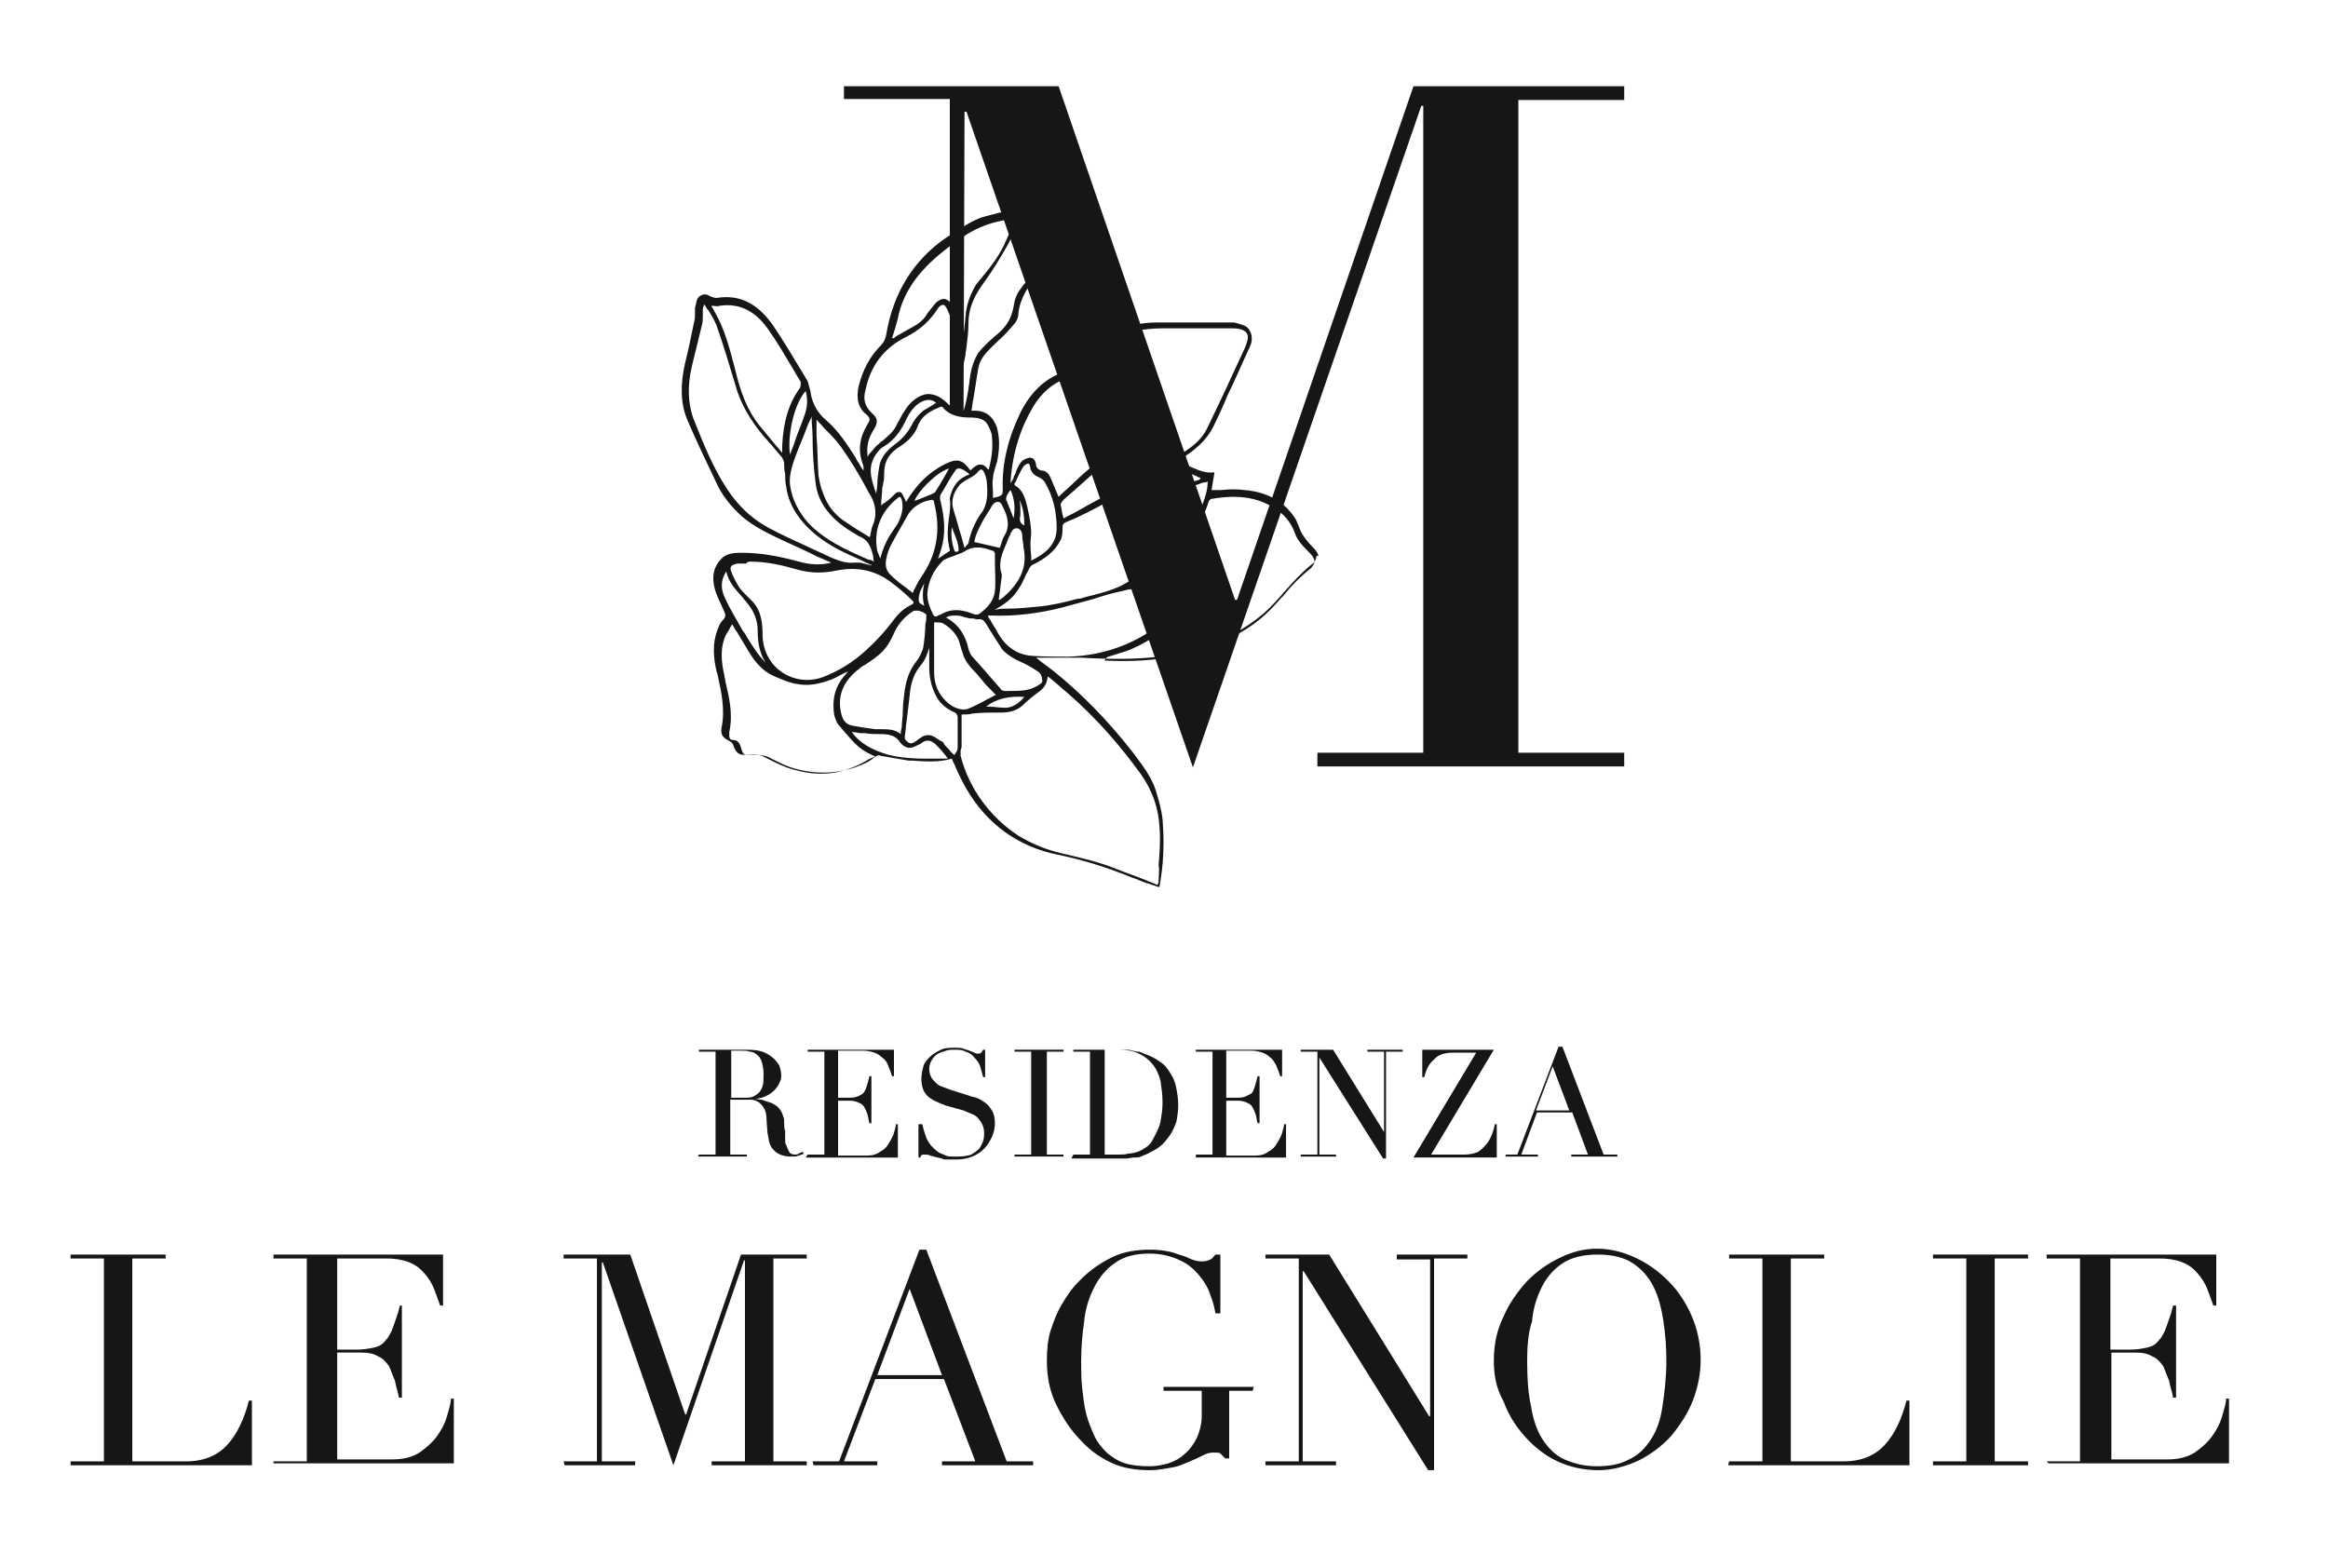<?xml version="1.0" encoding="utf-8"?>
<!-- Generator: Adobe Illustrator 24.1.2, SVG Export Plug-In . SVG Version: 6.00 Build 0)  -->
<svg version="1.1" id="Livello_1" xmlns="http://www.w3.org/2000/svg" xmlns:xlink="http://www.w3.org/1999/xlink" x="0px" y="0px"
	 viewBox="0 0 237.5 160" style="enable-background:new 0 0 237.5 160;" xml:space="preserve">
<style type="text/css">
	.st0{fill:#161616;}
</style>
<g>
	<g>
		<path class="st0" d="M7.2,149.1h3.4v-20.7H7.2v-0.4h9.7v0.4h-3.4v20.7H19c1.8,0,3.2-0.6,4.2-1.7c1-1.1,1.7-2.6,2.2-4.5h0.3v6.6
			H7.2V149.1z"/>
		<path class="st0" d="M27.9,149.1h3.4v-20.7h-3.4v-0.4h17.3v5.2h-0.3c-0.3-0.8-0.5-1.5-0.8-2.1s-0.7-1.1-1.1-1.5
			c-0.4-0.4-0.9-0.7-1.5-0.9c-0.6-0.2-1.3-0.3-2.1-0.3h-5v9.3h2c0.7,0,1.2-0.1,1.7-0.2c0.5-0.1,0.9-0.3,1.2-0.7
			c0.3-0.3,0.6-0.8,0.8-1.4c0.2-0.6,0.5-1.3,0.7-2.2H41v9.4h-0.3c-0.1-0.6-0.3-1.1-0.4-1.7c-0.2-0.5-0.4-1-0.6-1.5
			c-0.3-0.4-0.6-0.8-1.1-1c-0.5-0.3-1-0.4-1.8-0.4h-2.4v10.9H40c1.1,0,2-0.2,2.8-0.7c0.7-0.5,1.3-1,1.8-1.7c0.5-0.7,0.8-1.3,1-2
			c0.2-0.7,0.4-1.3,0.4-1.8h0.3v6.6H27.9V149.1z"/>
		<path class="st0" d="M57.5,149.1h3.4v-20.7h-3.4v-0.4h6.8l5.6,16.3h0.1l5.6-16.3h6.7v0.4h-3.4v20.7h3.4v0.4h-9.7v-0.4h3.4v-20.5
			h-0.1l-7.2,20.9l-7.2-20.7h-0.1v20.3h3.4v0.4h-7.2L57.5,149.1L57.5,149.1z"/>
		<path class="st0" d="M82.9,149.1h2.7l8.2-21.6h0.7l8.2,21.6h2.7v0.4h-9.3v-0.4h3.4l-3.2-8.4h-7l-3.2,8.4h3.4v0.4h-6.5L82.9,149.1
			L82.9,149.1z M92.8,131.5l-3.3,8.8h6.6L92.8,131.5z"/>
		<path class="st0" d="M127.8,141.9h-2.4v6.9h-0.4c-0.2-0.2-0.4-0.4-0.5-0.5c-0.1-0.1-0.4-0.1-0.7-0.1c-0.4,0-0.7,0.1-1.1,0.3
			c-0.4,0.2-0.8,0.4-1.3,0.6c-0.5,0.2-1.1,0.5-1.7,0.6s-1.5,0.3-2.4,0.3c-1.4,0-2.7-0.2-3.8-0.7c-1.1-0.5-2.2-1.2-3.2-2.3
			c-1-1-1.8-2.2-2.5-3.6c-0.7-1.4-1-2.9-1-4.6c0-1.1,0.1-2.2,0.4-3.1c0.3-0.9,0.6-1.7,1-2.4c0.4-0.7,0.8-1.3,1.1-1.7
			c0.4-0.5,0.7-0.8,1-1.1c0.9-0.9,1.9-1.6,3.1-2.2c1.2-0.6,2.5-0.8,4-0.8c0.8,0,1.4,0.1,1.9,0.2c0.5,0.1,0.9,0.3,1.3,0.4
			s0.7,0.3,1,0.4c0.3,0.1,0.6,0.2,1,0.2c0.4,0,0.7-0.1,0.9-0.2c0.2-0.1,0.3-0.3,0.5-0.5h0.5v6H124c-0.1-0.5-0.2-1.1-0.5-1.8
			c-0.2-0.7-0.6-1.4-1.1-2c-0.5-0.6-1.1-1.2-2-1.6c-0.8-0.4-1.9-0.7-3.1-0.7c-1.5,0-2.7,0.3-3.6,1c-0.9,0.6-1.6,1.5-2.1,2.5
			c-0.5,1-0.9,2.2-1,3.5c-0.2,1.3-0.3,2.6-0.3,4c0,0.9,0,1.8,0.1,2.7c0.1,0.9,0.2,1.8,0.4,2.6c0.2,0.8,0.5,1.5,0.8,2.2
			c0.3,0.7,0.8,1.3,1.3,1.8c0.6,0.5,1.2,0.9,1.9,1.1c0.6,0.2,1.5,0.3,2.5,0.3c0.6,0,1.2-0.1,1.9-0.3c0.6-0.2,1.2-0.5,1.7-1
			c0.5-0.4,0.9-1,1.2-1.6c0.3-0.7,0.5-1.4,0.5-2.3v-2.5h-3.9v-0.4h9.2L127.8,141.9L127.8,141.9z"/>
		<path class="st0" d="M129.1,149.1h3.4v-20.7h-3.4v-0.4h6.5l10.2,16.5h0.1v-16h-3.4V128h7.2v0.4h-3.4V150h-0.6L133,129.7h-0.1v19.4
			h3.4v0.4h-7.2L129.1,149.1L129.1,149.1z"/>
		<path class="st0" d="M152.4,138.8c0-1.6,0.3-3.1,1-4.5c0.6-1.4,1.5-2.6,2.4-3.6c1-1,2.1-1.8,3.4-2.4c1.2-0.6,2.5-0.9,3.7-0.9
			c1.3,0,2.6,0.3,3.9,0.9c1.3,0.6,2.4,1.4,3.4,2.4c1,1,1.8,2.2,2.4,3.6c0.6,1.4,0.9,2.9,0.9,4.5c0,1.4-0.3,2.8-0.8,4.1
			c-0.5,1.3-1.3,2.5-2.2,3.6c-0.9,1-2.1,1.9-3.3,2.5c-1.3,0.6-2.7,1-4.1,1c-1.5,0-2.9-0.3-4.2-0.9c-1.3-0.6-2.4-1.5-3.3-2.5
			c-0.9-1-1.7-2.2-2.2-3.6C152.6,141.6,152.4,140.2,152.4,138.8z M155.8,138.8c0,1.8,0.1,3.4,0.4,4.7c0.2,1.3,0.6,2.5,1.2,3.4
			c0.6,0.9,1.3,1.6,2.2,2c0.9,0.4,2,0.7,3.3,0.7c1.3,0,2.4-0.2,3.3-0.7c0.9-0.4,1.6-1.1,2.2-2c0.6-0.9,1-2,1.2-3.4
			c0.2-1.3,0.4-2.9,0.4-4.7c0-1.4-0.1-2.7-0.3-4c-0.2-1.3-0.5-2.5-1-3.5c-0.5-1-1.2-1.8-2.1-2.4c-0.9-0.6-2.1-0.9-3.6-0.9
			c-1.5,0-2.7,0.3-3.6,0.9c-0.9,0.6-1.6,1.4-2.1,2.4c-0.5,1-0.9,2.2-1,3.5C155.9,136,155.8,137.4,155.8,138.8z"/>
		<path class="st0" d="M176.4,149.1h3.4v-20.7h-3.4v-0.4h9.7v0.4h-3.4v20.7h5.4c1.8,0,3.2-0.6,4.2-1.7c1-1.1,1.7-2.6,2.2-4.5h0.3
			v6.6h-18.5L176.4,149.1L176.4,149.1z"/>
		<path class="st0" d="M197.2,149.1h3.4v-20.7h-3.4v-0.4h9.7v0.4h-3.4v20.7h3.4v0.4h-9.7V149.1z"/>
		<path class="st0" d="M208.8,149.1h3.4v-20.7h-3.4v-0.4h17.3v5.2h-0.3c-0.3-0.8-0.5-1.5-0.8-2.1c-0.3-0.6-0.7-1.1-1.1-1.5
			c-0.4-0.4-0.9-0.7-1.5-0.9c-0.6-0.2-1.3-0.3-2.1-0.3h-5v9.3h2c0.7,0,1.2-0.1,1.7-0.2c0.5-0.1,0.9-0.3,1.2-0.7
			c0.3-0.3,0.6-0.8,0.8-1.4c0.2-0.6,0.5-1.3,0.7-2.2h0.3v9.4h-0.3c-0.1-0.6-0.3-1.1-0.4-1.7c-0.2-0.5-0.4-1-0.6-1.5
			c-0.3-0.4-0.6-0.8-1.1-1c-0.5-0.3-1-0.4-1.8-0.4h-2.4v10.9h5.7c1.1,0,2-0.2,2.8-0.7c0.7-0.5,1.3-1,1.8-1.7c0.5-0.7,0.8-1.3,1-2
			c0.2-0.7,0.4-1.3,0.4-1.8h0.3v6.6h-18.4L208.8,149.1L208.8,149.1z"/>
	</g>
	<g>
		<path class="st0" d="M134,55.9c-0.5-0.5-0.9-1-1.2-1.5c-0.1-0.2-0.2-0.4-0.3-0.7c-0.1-0.2-0.2-0.5-0.3-0.7c-1.1-1.8-2.9-2.8-5.2-3
			c-0.8-0.1-1.5-0.1-2.4,0c-0.3,0-0.6,0-1,0l0.3-1.8l-0.1,0c-0.9,0.1-1.7-0.3-2.4-0.6c-0.4-0.2-0.9-0.4-1.4-0.5
			c0.1,0,0.1-0.1,0.2-0.1c1.8-1.1,2.9-2.1,3.6-3.5c0.4-0.8,0.8-1.7,1.2-2.6l0.2-0.5c0.8-1.6,1.5-3.3,2.3-5c0.4-0.8,0.2-1.7-0.4-2.1
			c-0.4-0.2-0.8-0.3-1.2-0.4c-2.5,0-5.2,0-7.9,0c-1.7,0-3.1,0.4-4.3,1c-1.3,0.7-2.3,1.9-3.1,2.9c-0.1,0.1-0.3,0.2-0.4,0.4
			c0,0-0.1,0.1-0.1,0.1l0,0l0.1-0.2c0.1-0.2,0.2-0.4,0.2-0.6l0,0c0.5-1.3,1.1-2.7,1.1-4.2c0.1-1.6-0.2-2.7-0.9-3.6
			c-0.5-0.7-0.6-1.2-0.5-1.8c0.1-0.7-0.1-1.3-0.6-1.6c-0.6-0.3-1.2-0.3-1.8,0.2c-0.2,0.1-0.3,0.2-0.5,0.3l-0.1,0.1c0,0,0,0,0,0
			c0-0.1,0-0.1,0-0.2c-0.2-1.5-0.8-2.9-1.9-4c-0.8-0.8-1.1-0.9-2.1-0.3c-0.1,0-0.2,0.1-0.3,0.1c-0.3,0.1-0.6,0.2-0.9,0.2
			c-0.6,0.2-1.2,0.3-1.8,0.5c-1.1,0.4-2.1,1.1-3,1.7c-0.2,0.1-0.3,0.2-0.5,0.3c-3.4,2.3-5.5,5.7-6.2,10c-0.1,0.4-0.2,0.7-0.5,1
			c-1.2,1.2-1.9,2.6-2.3,4.2c-0.3,1.3,0,2.3,0.8,2.9c0.4,0.4,0.4,0.5,0.1,1c-0.8,1.3-1,2.6-0.5,4c0.1,0.2,0.1,0.4,0.1,0.7
			c0,0,0,0,0,0c-0.2-0.2-0.3-0.4-0.4-0.6c-0.1-0.2-0.3-0.4-0.4-0.7c-0.9-1.4-1.8-2.8-3.1-3.9c-0.7-0.6-1.3-1.5-1.5-2.7l0-0.1
			c-0.1-0.4-0.2-0.7-0.3-1.1c-0.2-0.3-0.4-0.7-0.6-1c-0.9-1.5-1.8-3-2.8-4.5c-1.6-2.4-3.5-3.4-5.9-3c-0.2,0-0.5-0.1-0.7-0.2
			c-0.3-0.2-0.6-0.2-0.8-0.1c-0.2,0.1-0.4,0.2-0.5,0.5c-0.1,0.3-0.1,0.5-0.2,0.8l0,0c0,0.2,0,0.4,0,0.6c0,0.3,0,0.6-0.1,0.9
			c-0.3,1.5-0.6,2.9-0.9,4.1c-0.5,2.2-0.5,4.1,0.2,5.8c0.9,2.1,1.9,4.2,3,6.5c0.6,1.3,1.5,2.4,2.6,3.4c1.3,1.1,2.8,1.8,4.3,2.5l0,0
			c1.1,0.5,2.2,1,3.4,1.6c0.5,0.2,0.9,0.4,1.4,0.6c0,0,0,0,0,0c-1.1,0.3-2.2,0.2-3.3-0.1c-2.2-0.6-4-0.9-5.8-0.9
			c-0.7,0-1.5,0-2.1,0.6c-0.8,0.8-1,1.8-0.7,3c0.2,0.8,0.6,1.5,0.9,2.2c0.2,0.4,0.3,0.7,0,1c-0.2,0.2-0.4,0.5-0.5,0.8
			c-0.7,1.6-0.5,3.2-0.2,4.5l0.1,0.3c0.4,1.9,0.8,3.6,0.4,5.5c-0.1,0.7,0.2,1,0.8,1.3c0.2,0.1,0.4,0.3,0.4,0.4
			c0.3,0.9,0.6,1.1,1.6,1c0.6-0.1,1.2,0,1.7,0.3l0.4,0.2c0.8,0.4,1.6,0.8,2.4,1c2,0.6,4,0.6,5.8-0.1c0.6-0.2,1.2-0.5,1.7-0.8
			c0.3-0.2,0.6-0.3,0.9-0.4l0,0c0.2-0.1,0.3-0.2,0.5-0.1c0.4,0.1,0.7,0.1,1.1,0.2c0.6,0.1,1.2,0.2,1.8,0.3l0.3,0
			c1.4,0.1,2.8,0.2,4.1-0.2c0.1,0.3,0.3,0.6,0.4,0.9c0.3,0.7,0.7,1.5,1.1,2.2c2.1,3.6,5.3,5.9,9.3,6.7c2.4,0.5,4.8,1.2,7.5,2.3
			c0.6,0.2,1.2,0.5,1.9,0.7c0.3,0.1,0.6,0.2,0.9,0.3l0.1,0l0-0.1c0.4-2.2,0.5-4.4,0.3-6.8c-0.1-1-0.4-2-0.7-3
			c-0.5-1.5-1.5-2.7-2.3-3.8c-2.5-3.2-5.2-6-8.2-8.4c-0.4-0.3-0.8-0.6-1.2-0.9l-0.5-0.4c0.4,0,0.9,0,1.3,0c1.1,0,2.1,0,3.2,0
			c3.7,0.2,7.9,0.3,12-0.9c2.6-0.8,4.8-2,6.7-3.6c0.8-0.7,1.5-1.5,2.2-2.3c0.8-0.9,1.7-1.9,2.7-2.7c0.3-0.2,0.5-0.5,0.5-0.9
			C134.7,56.9,134.4,56.3,134,55.9z M118.2,89.9c0,0.1,0,0.2-0.1,0.3c0,0,0,0,0,0.1c-0.4-0.2-0.8-0.3-1.2-0.5
			c-1-0.4-1.9-0.7-2.9-1.1c-1.7-0.7-3.4-1.1-5.1-1.5c-1.9-0.4-3.5-1-5.1-2c-1.8-1.2-3.2-2.7-4.3-4.5c-0.7-1.2-1.2-2.4-1.5-3.6
			c0-0.2,0-0.3,0-0.5c0-0.1,0.1-0.3,0.1-0.4c0-0.7,0-1.5,0-2.2c0-0.3,0-0.6,0-0.8v-0.3c0.4,0,0.8,0,1.1-0.1c0.9-0.1,1.9-0.1,2.8-0.1
			c0,0,0.1,0,0.1,0c0.7,0,1.5-0.1,2.2-0.7c0.5-0.5,1.1-1,1.8-1.5c0.5-0.4,0.7-0.8,0.8-1.5c0.2,0.2,0.4,0.3,0.6,0.5
			c0.5,0.4,0.9,0.8,1.4,1.2c3,2.6,5.4,5.4,7.5,8.3c1.2,1.7,1.8,3.5,1.9,5.5c0.1,1.2,0,2.5-0.1,3.8C118.3,88.8,118.2,89.3,118.2,89.9
			z M76.5,57.3c1.8,0,3.4,0.4,4.8,0.8c1.4,0.4,2.7,0.4,4.1,0.1c2.1-0.4,3.9,0,5.5,1.2c0.8,0.6,1.5,1.2,2.1,1.8
			c0.1,0.1,0.2,0.2,0.2,0.3c0,0.1-0.2,0.2-0.4,0.3c-0.8,0.4-1.3,1-1.9,1.8c-0.7,0.9-1.5,1.8-2.5,2.7c-1.4,1.3-2.9,2.2-4.5,2.8
			c-1.4,0.5-2.9,0.3-4.1-0.5c-1.2-0.8-1.9-2.1-2-3.6c0-1.4-0.1-2.6-1-3.6c-0.2-0.2-0.4-0.4-0.6-0.6c-0.3-0.3-0.6-0.6-0.8-0.9
			c-0.3-0.5-0.6-1-0.8-1.6c-0.1-0.2-0.1-0.4,0-0.5c0.1-0.2,0.3-0.2,0.6-0.3c0.2,0,0.3,0,0.5,0c0.1,0,0.3,0,0.4,0
			C76.3,57.3,76.4,57.3,76.5,57.3L76.5,57.3z M88.9,42.1c-0.6-0.6-0.9-1.3-0.6-2.3c0.5-2.5,1.9-4.3,4.1-5.4c1.4-0.7,2.4-1.6,3.2-2.8
			c0.2-0.4,0.5-0.5,0.6-0.5c0,0,0,0,0,0c0.2,0,0.3,0.2,0.5,0.6c0.3,0.7,0.5,1.3,0.5,1.9c0,1.9,0,3.9,0,5.8c0,0.7,0,1.3,0,2
			c0,0,0,0.1,0,0.2c0,0,0,0,0,0c0,0-0.1-0.1-0.1-0.1c-0.2-0.1-0.3-0.2-0.4-0.3c-0.7-0.7-1.3-1-2.1-1c-0.8,0.1-1.7,0.7-2.3,1.7
			c-0.3,0.4-0.5,0.9-0.8,1.4C91.2,44,90.6,44.5,90,45c-0.2,0.1-0.3,0.3-0.5,0.4c-0.3,0.3-0.5,0.6-0.8,0.9c-0.1,0.1-0.1,0.2-0.2,0.3
			c0-0.1,0-0.1,0-0.2c-0.1-0.9,0.1-1.7,0.6-2.5C89.6,43.1,89.6,42.7,88.9,42.1z M110.1,29c0.9,1.3,1.2,2.8,0.8,4.7
			c-0.2,1-0.6,1.9-1,2.8c-0.1,0.3-0.3,0.6-0.4,0.9c-0.1,0.2-0.3,0.4-0.5,0.4c-2.2,0.6-3.8,2.1-4.9,4.3c-1.2,2.5-1.9,5.1-1.8,7.8
			c0,0.6,0,0.7-1,0.9c0-0.2,0-0.4,0-0.5c0-0.5-0.1-1,0-1.5c0-0.3,0.1-0.6,0.2-1c0.1-0.2,0.1-0.4,0.2-0.6c0.3-1.4,0.3-2.5,0-3.6
			c-0.4-1.1-1.1-1.7-2.3-1.7c-0.1,0-0.2,0-0.3,0c0.1-0.4,0.1-0.8,0.2-1.2c0.2-1.1,0.3-2,0.5-3.1c0.2-1.2,1.1-1.9,1.9-2.7l0.1-0.1
			c0.7-0.6,1.3-1.3,1.8-1.9c0.2-0.3,0.3-0.6,0.3-1c0.2-1.5,1-2.9,2.4-4.2c0.6-0.6,1.2-1.1,1.9-1.6c0.4-0.3,0.9-0.4,1.3-0.1
			c0.3,0.2,0.4,0.5,0.3,1.1C109.5,27.7,109.7,28.4,110.1,29z M104.8,51.7c-0.2-0.8-0.4-1.7-1.3-2.2c0,0,0-0.1,0-0.2l0.1-0.1
			c0.2-0.5,0.5-1.1,0.8-1.6c0.1-0.1,0.3-0.3,0.5-0.3c0.1,0,0.2,0.2,0.2,0.4c0.1,0.5,0.4,0.8,0.9,1c0.2,0.1,0.5,0.3,0.6,0.5
			c0.8,1.4,1.2,2.9,1.2,4.7c0,1.7-1.2,2.6-2.6,3.3c0-0.2,0-0.4,0-0.5c-0.1-0.8-0.1-1.5,0-2.2C105.2,53.5,105,52.6,104.8,51.7z
			 M99.2,62.6c-0.8-0.3-1.7-0.5-2.6-0.2c-0.3,0.1-0.6,0.3-0.9,0.4c-0.1,0.1-0.2,0.1-0.3,0.1c-0.1,0-0.1-0.1-0.2-0.2
			c-0.3-0.6-0.6-1.3-0.6-2.1c0.1-1.3,0.6-2.4,1.6-3.4c0.1-0.1,0.4-0.2,0.6-0.3c0.1,0,0.2-0.1,0.3-0.1c0.2-0.1,0.3-0.1,0.5-0.2
			c0.3-0.1,0.6-0.2,0.9-0.4c1-0.6,1.9-0.3,2.8,0c0.1,0,0.2,0.2,0.2,0.3c0,0.3,0,0.6,0,0.9c0,1,0.1,1.9,0,2.9c-0.1,1-0.8,1.7-1.3,2.1
			C99.9,62.7,99.6,62.8,99.2,62.6z M94.3,59.5c-0.2,0.8-0.2,1.7,0,2.3c-0.2-0.1-0.4-0.2-0.5-0.3c-0.1-0.2-0.1-0.5,0-0.9
			C93.9,60.2,94.1,59.9,94.3,59.5C94.3,59.6,94.3,59.5,94.3,59.5z M97.1,53.8c0.3,0.8,0.7,1.5,0.7,2.4c-0.1,0.1-0.2,0.1-0.3,0.1
			c-0.1,0-0.1-0.1-0.2-0.3C97.1,55.3,97,54.6,97.1,53.8z M97.8,49.6c0.2-0.3,0.6-0.5,0.9-0.7c0.1,0,0.1-0.1,0.2-0.1
			c0.3-0.2,0.6-0.3,0.9-0.7c0.1-0.1,0.2-0.2,0.3-0.2c0,0,0,0,0,0c0.1,0,0.2,0.1,0.3,0.3c0.2,0.4,0.3,0.9,0.3,1.4
			c0.1,1.2-0.1,2.2-0.7,2.9c-0.6,0.9-1,1.9-1.2,2.9c0,0.1-0.2,0.2-0.3,0.4c0,0-0.1,0.1-0.1,0.1c-0.1-0.4-0.2-0.7-0.3-1.1
			c-0.3-0.9-0.5-1.8-0.8-2.7C97,51.2,97.2,50.4,97.8,49.6z M95.7,57c0.1-0.3,0.2-0.6,0.3-0.9c0.5-1.6,0.4-3.2-0.1-5.2
			c0-0.2,0-0.4,0.1-0.5c0.5-0.8,0.9-1.6,1.4-2.3c0.1-0.2,0.2-0.3,0.4-0.3c0,0,0,0,0.1,0c0.1,0,0.3,0.1,0.5,0.2
			c0.1,0.1,0.3,0.2,0.4,0.3l0.1,0.1c-1.1,0.4-1.7,1.1-2,2.4c0,0,0,0,0,0c0,0,0,0.1,0,0.1c0.1,0.7,0,1.3-0.1,2
			c-0.1,0.9-0.2,1.8,0,2.7c0,0.2,0.1,0.4,0.1,0.5c0,0,0,0.1,0,0.1L95.7,57L95.7,57z M96.8,47.8l-0.2,0.4c-0.4,0.7-0.8,1.4-1.2,2
			c0,0.1-0.2,0.1-0.3,0.2l0,0c-0.5,0.2-1,0.4-1.5,0.6l-0.3,0.1C93.6,50.2,95.5,48.2,96.8,47.8z M102.5,54.6c-0.2,0.3-0.3,0.7-0.4,1
			c0,0.1-0.1,0.2-0.1,0.3l-2.6-0.6c0.1-0.7,0.5-1.5,1-2.4c0.3-0.5,0.6-0.9,0.8-1.3c0.2-0.3,0.4-0.4,0.6-0.4c0.2,0,0.4,0.2,0.5,0.5
			C102.9,52.8,103,53.8,102.5,54.6z M104,51C104,51,104,51,104,51c0.4,0.8,0.5,1.7,0.5,2.6c-0.5-0.2-0.5-0.6-0.4-1.1
			c0-0.1,0-0.2,0-0.3C104.1,51.8,104.1,51.4,104,51z M103.1,50c0.4,0.9,0.5,1.9,0.3,2.9c0-0.1-0.1-0.2-0.1-0.3
			c-0.2-0.5-0.4-1-0.6-1.5C102.5,50.9,102.8,50.3,103.1,50z M102.4,60.9c-0.1,0.1-0.3,0.2-0.4,0.3c0,0,0,0-0.1,0l0-0.1
			c0.1-0.8,0.2-1.5,0.3-2.3l0,0c0-0.1,0-0.1,0-0.2c-0.4-1.1,0-2.1,0.5-3.2c0.1-0.3,0.2-0.6,0.4-0.9c0,0,0,0,0-0.1c0,0,0,0,0,0
			c0,0,0-0.1,0.1-0.1c0.1-0.3,0.3-0.4,0.5-0.4c0,0,0.1,0,0.1,0c0.3,0.1,0.5,0.3,0.5,0.9c0,0.3,0.1,0.6,0.1,0.8
			c0,0.3,0.1,0.5,0.1,0.8C104.7,58,104,59.5,102.4,60.9z M89.9,51.4c0-0.5,0.1-1,0.1-1.5c0-0.2,0.1-0.4,0.1-0.6
			c0.1-0.3,0.1-0.6,0.1-1c0-1.2,0.5-2.1,1.7-2.8c0.9-0.6,1.5-1.3,1.8-2.2c0.4-0.9,1.2-1.4,2.3-1.8c0,0,0,0,0,0c0.1,0,0.2,0,0.2,0.1
			c0.8,0.9,1.9,1,2.8,1c0.9,0,1.5,0.2,1.8,0.8c0.2,0.4,0.4,0.8,0.4,1.2c0.1,1,0,2-0.3,3.2c0,0,0,0.1-0.1,0.1
			c-0.3-0.4-0.5-0.5-0.8-0.5c-0.3,0-0.6,0.2-1,0.6c-0.8-1.1-1.3-1.3-2.7-0.6c-1.5,0.8-2.7,1.9-3.8,3.7c0,0,0,0.1-0.1,0.1l0-0.1
			c-0.1-0.2-0.2-0.4-0.3-0.6c-0.1-0.2-0.2-0.3-0.3-0.3s-0.3,0-0.4,0.1c-0.4,0.4-0.8,0.8-1.3,1.1l-0.4,0.3
			C89.9,51.6,89.9,51.5,89.9,51.4z M90.4,57.1c0.1-0.6,0.3-1.1,0.5-1.5c0.7-1.3,1.3-2.3,1.8-3.2c0.5-0.7,1.2-1.2,2.3-1.4
			c0,0,0.1,0,0.1,0c0.1,0,0.2,0.1,0.2,0.3c0.7,2.8,0.3,5.3-1.4,7.7c-0.2,0.3-0.4,0.7-0.6,1.1c-0.1,0.1-0.1,0.3-0.2,0.4
			c-0.2-0.2-0.4-0.3-0.6-0.5c-0.6-0.4-1.2-0.9-1.7-1.4C90.4,58.2,90.3,57.7,90.4,57.1z M89.1,66.5l0.5-0.4
			C89.4,66.2,89.3,66.4,89.1,66.5z M91.6,50.8c0,0,0.1-0.1,0.2-0.1c0,0,0,0,0,0c0.1,0,0.1,0.1,0.2,0.3c0.2,0.8,0,1.6-0.4,2.4
			c-0.2,0.3-0.4,0.6-0.6,0.9l-0.2,0.3c-0.5,0.8-0.8,1.6-1,2.4c0,0,0,0,0,0c-0.1-0.3-0.2-0.5-0.3-0.8C89.1,54.2,89.8,52.2,91.6,50.8z
			 M87.7,68.2c0.2-0.2,0.4-0.3,0.6-0.4c0.6-0.4,1.2-0.8,1.7-1.3c0.6-0.6,1-1.4,1.3-2.1c0.4-0.8,1-1.5,1.8-2c0.1-0.1,0.2-0.1,0.4-0.1
			c0.4,0,0.8,0.2,1,0.4c0,0,0,0.1,0,0.1c0,0.3,0,0.6-0.1,0.9c0,0.8-0.1,1.6-0.2,2.3c-0.1,0.5-0.4,1.1-0.8,1.6
			c-0.6,0.8-0.9,1.6-1.1,2.8c-0.1,0.8-0.2,1.5-0.2,2.3c0,0.5-0.1,1-0.1,1.4c0,0.2-0.1,0.4-0.1,0.6c0,0.1,0,0.1,0,0.2
			c-0.6-0.5-1.3-0.5-2-0.5c-0.2,0-0.4,0-0.6,0c-0.7-0.1-1.5-0.2-2.5-0.4c-0.7-0.2-0.9-0.8-1-1.3C85.4,70.9,86.1,69.4,87.7,68.2z
			 M95.3,65c0-0.5,0-1,0-1.5c0.1,0,0.2,0,0.2,0c0.3,0,0.5,0,0.7,0.1c0.7,0.4,1.3,1,1.6,1.7c0.1,0.3,0.2,0.7,0.3,1
			c0,0.1,0.1,0.2,0.1,0.3c0.2,0.8,0.8,1.5,1.4,2.1c0.2,0.2,0.4,0.5,0.6,0.7c0.3,0.4,0.6,0.7,1,1.1c0.1,0.1,0.3,0.3,0.4,0.4
			c-0.3,0.1-0.5,0.3-0.8,0.4c-0.7,0.4-1.3,0.7-2,1c-0.8,0.3-1.9-0.2-2.6-1.1c-0.6-0.7-0.9-1.6-0.9-2.6C95.3,67.4,95.3,66.2,95.3,65z
			 M102.3,72.2c-0.4,0-0.9-0.1-1.4-0.1c-0.1,0-0.2,0-0.3,0c1-0.8,2.3-1.1,3.9-1C104,71.7,103.3,72.3,102.3,72.2z M89.4,46.3
			c0.3-0.4,0.5-0.6,0.7-0.7c1.2-0.7,1.9-1.8,2.4-2.9c0.4-0.8,0.9-1.4,1.5-1.7c0.2-0.1,0.5-0.2,0.7-0.2c0.3,0,0.6,0.1,0.8,0.3
			c-0.1,0.1-0.2,0.1-0.3,0.2c-0.3,0.2-0.7,0.4-1,0.6c-0.5,0.4-0.9,0.9-1.1,1.3c-0.4,0.8-0.9,1.4-1.5,1.9c-0.8,0.6-1.7,1.3-1.9,2.5
			c-0.1,0.6-0.2,1.3-0.2,1.9c0,0.3-0.1,0.6-0.1,0.8c0,0,0,0.1,0,0.1C88.8,48.7,88.5,47.6,89.4,46.3z M106.1,69.8
			c-0.4,0.3-0.9,0.5-1.4,0.6c-0.6,0.1-1.2,0.1-1.9,0.1l-0.3,0c-0.1,0-0.4-0.1-0.4-0.2c-0.8-0.9-1.8-2.1-2.9-3.3
			c-0.2-0.2-0.3-0.5-0.4-0.8c-0.3-1.4-1-2.5-2.3-3.2c0,0,0,0-0.1,0c0,0,0,0,0,0l0,0c0.1,0,0.2,0,0.3-0.1c0.3-0.1,0.6-0.1,0.9-0.1
			c0.3,0,0.6,0.1,0.9,0.2c0.2,0,0.3,0.1,0.5,0.1c0.1,0,0.1,0,0.2,0c0.2,0,0.4,0.1,0.5,0.1c0.5-0.1,0.7,0.1,1,0.6
			c0.1,0.2,0.2,0.3,0.3,0.5c0.4,0.6,0.8,1.3,1.2,1.9c0.6,0.7,1.4,1.1,2.3,1.5c0.6,0.3,1.1,0.6,1.5,0.9c0.2,0.2,0.3,0.4,0.3,0.7
			C106.4,69.5,106.3,69.7,106.1,69.8z M117.4,58.2c1-1,1.8-2.1,2.3-3.2c0.6-1.3,1-2.5,1.1-3.7c0.1-1.1,0.6-1.7,1.5-1.9
			c0.2-0.1,0.5-0.2,0.7-0.2c0.1,0,0.1,0,0.2-0.1C123.3,51.7,119.9,56.9,117.4,58.2z M122.2,49c-1.4,0.3-1.7,1.4-1.9,2.4
			c-0.6,3.8-2.6,6.6-5.8,8.3c-1.2,0.6-2.5,0.9-3.7,1.2c-0.3,0.1-0.6,0.2-0.9,0.2c-1.5,0.4-2.8,0.7-4.1,0.8c-1,0.1-2,0.2-3,0.2
			c-0.4,0-0.8,0-1.2,0.1c0,0,0,0-0.1,0c0.9-0.5,1.8-1.1,2.4-2.1c0.3-0.4,0.5-0.9,0.7-1.3c0.1-0.3,0.3-0.5,0.4-0.8
			c0.1-0.2,0.3-0.4,0.4-0.4c1.2-0.6,2.2-1.3,2.8-2.5c0.2-0.4,0.2-0.9,0.2-1.3c0-0.3,0.1-0.4,0.3-0.5c3.2-1.3,6-3.1,8.1-4.6
			c0.4-0.3,0.8-0.5,1.2-0.7c0.9-0.4,1.8-0.4,2.7,0c0.5,0.2,0.9,0.4,1.4,0.6c0.1,0.1,0.3,0.1,0.4,0.2C122.4,48.9,122.3,49,122.2,49z
			 M118.7,47.1c-0.4,0.2-0.9,0.4-1.3,0.6c-0.7,0.4-1.3,0.8-1.9,1.2c-0.6,0.4-1.3,0.8-1.9,1.2c-1.2,0.7-2.4,1.3-3.6,2
			c-0.5,0.3-1,0.5-1.5,0.8c0-0.1-0.1-0.3-0.1-0.4c-0.1-0.4-0.1-0.7-0.2-1c0-0.1,0.1-0.3,0.3-0.5l0.1-0.1c1.4-1.2,2.8-2.5,4.2-3.7
			c1.6-1.3,2.5-3.1,2.8-5.3c0-0.3,0.1-0.7,0.1-1c0.1-1,0.3-2.1,0.4-3.1c0-0.5,0-0.9-0.1-1.4c0-0.2-0.1-0.5-0.1-0.7l0-0.1l-4.3,1.3
			c0.8-1.3,1.8-2.1,3-2.7c1.4-0.6,2.9-0.7,4.1-0.7c2.3,0,4.6,0,7.1,0c0.7,0,1.2,0.2,1.4,0.5s0.1,0.8-0.2,1.5
			c-1.1,2.4-2.4,5.2-3.8,8.1c-0.7,1.5-2,2.3-3.2,3C119.5,46.8,119.1,46.9,118.7,47.1z M115.3,36.4C115.4,36.4,115.4,36.4,115.3,36.4
			c0.1,0.2,0.1,0.3,0.1,0.5c0.1,0.5,0.1,0.9,0.1,1.3c-0.1,2.1-0.5,4.2-1.2,6c-0.4,1.1-1.2,1.9-2.1,2.7c-0.9,0.8-1.8,1.5-2.6,2.3
			c-0.5,0.5-1,0.9-1.5,1.4c0,0-0.1,0.1-0.1,0.1l-0.8-1.9c-0.2-0.5-0.5-0.8-1-0.8c-0.3-0.1-0.5-0.3-0.5-0.6c-0.1-0.5-0.3-0.7-0.6-0.7
			c0,0,0,0,0,0c-0.3,0-0.7,0.2-0.9,0.4c-0.3,0.4-0.5,0.8-0.6,1.2c-0.1,0.2-0.2,0.3-0.2,0.5l0,0c-0.1,0.2-0.2,0.3-0.3,0.5
			c0-0.1,0-0.1,0-0.2c0.2-2.9,1-5.4,2.3-7.6c0.9-1.5,2.1-2.5,3.7-3c1.5-0.5,3-1,4.5-1.4c0.6-0.2,1.2-0.4,1.9-0.6
			C115.3,36.4,115.3,36.4,115.3,36.4z M106.4,26.8c-0.3,0.4-0.6,0.7-0.9,1c-0.5,0.6-1,1.1-1.4,1.7c-0.4,0.5-0.6,1.1-0.7,1.8
			c-0.2,1.1-0.7,2.1-1.9,3c-0.7,0.6-1.3,1.2-1.7,1.7C99.2,37,99,38,98.9,38.9c0,0.3-0.1,0.5-0.1,0.8c-0.1,0.6-0.2,1.2-0.4,1.9
			c-0.1,0.4-0.1,0.4-0.7,0.3c-0.1-1.3,0.2-2.6,0.4-3.8c0.1-0.6,0.3-1.3,0.4-1.9c0-0.3,0.1-0.6,0.1-0.8c0.1-0.8,0.2-1.6,0.2-2.4
			c0-1.8,0.8-3.1,1.6-4.2c0.8-1.1,1.6-2.4,2.4-3.8c0.4-0.7,0.6-1.4,0.9-2.1c0.1-0.3,0.2-0.6,0.3-0.9c0.5,0.2,0.9,0.7,1.3,1.3
			c0.7,1.1,1,2,1.1,3C106.6,26.3,106.5,26.6,106.4,26.8z M103.4,22.6c-0.2,0.6-0.4,1.2-0.7,1.8c-0.6,1.5-1.6,2.8-2.6,4
			c-0.2,0.2-0.3,0.4-0.5,0.6C99,30,98.6,31,98.5,32.3c-0.1,1.2-0.3,2.5-0.4,3.7c-0.1,0.4-0.1,0.8-0.2,1.2c0,0.1,0,0.1-0.1,0.2
			c0-0.3,0-0.6,0-0.9c0-0.9,0-1.9,0-2.9c0-0.7-0.2-1.4-0.6-2.3c-0.2-0.5-0.5-0.7-0.8-0.8c0,0-0.1,0-0.1,0c-0.3,0-0.7,0.2-1,0.6
			c-0.3,0.4-0.6,0.7-0.9,1.2c-0.5,0.7-1.2,1-1.9,1.4c-0.2,0.1-0.5,0.3-0.7,0.4c-0.2,0.1-0.4,0.2-0.6,0.4L91,34.5l0.2-0.6
			c0.2-0.7,0.4-1.3,0.5-1.9c0.9-3.5,3.5-5.7,6.2-7.6c1.4-1,2.8-1.6,4.4-1.9c0.3-0.1,0.7-0.2,1-0.4c0.1,0,0.2-0.1,0.4-0.2
			C103.5,22.2,103.5,22.4,103.4,22.6z M89,53.7c-0.1,0.2-0.1,0.5-0.2,0.8c0,0.1,0,0.2-0.1,0.3c-0.3-0.2-0.5-0.3-0.8-0.5
			c-0.7-0.4-1.4-0.9-2-1.3c-0.9-0.7-1.5-1.5-1.9-2.6c-0.3-0.7-0.4-1.3-0.5-1.9c-0.1-1.4-0.1-2.8-0.2-4.1c0-0.5,0-0.9,0-1.4
			c0,0,0-0.1,0-0.2c0.2,0.3,0.5,0.5,0.7,0.8c0.7,0.7,1.3,1.3,1.8,2c1,1.4,1.9,2.9,2.8,4.6C89.4,51.4,89.5,52.6,89,53.7z M82.1,42.3
			c-0.3,0.9-0.7,1.8-1,2.7c-0.1,0.4-0.3,0.8-0.4,1.1c0,0.1-0.1,0.2-0.1,0.3c-0.3-1.9,0.4-5.2,1.6-6.5C82.4,40.7,82.4,41.4,82.1,42.3
			z M81.6,39.6c-1.1,1.5-1.7,3.4-1.8,5.9c0,0.1,0,0.3,0,0.4c0,0.1,0,0.2,0,0.3c-0.2-0.2-0.4-0.5-0.6-0.7c-0.5-0.6-0.9-1.1-1.4-1.7
			c-1.6-1.8-2.3-4-2.8-6.1c-0.6-2.3-1.1-4.2-2.1-5.9c-0.1-0.2-0.2-0.4-0.3-0.5l0-0.1c0,0,0.1,0,0.1,0c0.2,0,0.5,0.1,0.7,0
			c2-0.3,3.6,0.5,4.9,2.3c1,1.4,1.8,2.8,2.7,4.3c0.2,0.4,0.5,0.8,0.7,1.2C81.7,39.1,81.7,39.4,81.6,39.6z M78.1,67.6
			c-0.8-0.8-1.4-1.8-1.9-2.6c-0.1-0.2-0.2-0.4-0.4-0.6c-0.6-1.1-1.3-2.2-1.8-3.3c-0.5-1-0.5-1.9,0.1-2.8c0.2,1.1,1,1.9,1.7,2.7
			c0.1,0.2,0.3,0.3,0.4,0.5c0.7,0.8,1.1,1.8,1.1,2.8C77.3,65.3,77.4,66.5,78.1,67.6z M87.1,74.7c0.2,0,0.5,0.1,0.7,0.1
			c0.1,0,0.3,0,0.4,0c0.6,0.1,1.1,0.1,1.7,0.1c0,0,0,0,0,0c0.9,0,1.5,0.2,1.9,0.8c0.2,0.3,0.6,0.6,1,0.6c0.4,0,0.8-0.3,1.1-0.4
			c0.6-0.5,1-0.4,1.5,0c0.4,0.4,0.7,0.7,1,1.1c0.1,0.1,0.2,0.3,0.3,0.4c-0.1,0-0.2,0-0.3,0c-1.8,0-3.9,0.1-5.8-0.4
			c-1.7-0.5-2.9-1.2-3.7-2.3C87,74.7,87.1,74.7,87.1,74.7z M95.5,75.3C95.2,75.1,95,75,94.7,75c-0.4,0-0.7,0.2-1.1,0.5
			c-0.5,0.4-0.8,0.5-1.2,0c-0.1-0.1-0.1-0.2-0.1-0.3c0.1-0.6,0.1-1.1,0.2-1.7c0.1-0.8,0.2-1.6,0.3-2.5c0.1-1.4,0.5-2.4,1.2-3.2
			c0.4-0.5,0.6-1.1,0.8-1.7c0,0,0,0,0-0.1v0.1c0,0.6,0,1.3,0,1.9c0,1.1,0.2,2,0.6,2.8c0.4,0.9,1,1.4,1.8,1.8
			c0.3,0.1,0.5,0.3,0.5,0.6c0,0.4,0,0.9,0,1.3c0,0.6,0,1.2,0,1.8c0,0.2-0.1,0.4-0.2,0.5c0,0.1-0.1,0.1-0.1,0.2l-0.1,0l-0.3-0.3
			c-0.2-0.3-0.5-0.5-0.7-0.8c0-0.1-0.1-0.1-0.1-0.2C95.9,75.6,95.7,75.4,95.5,75.3z M101.6,64.2c-0.2-0.3-0.4-0.6-0.6-1
			c-0.1-0.1-0.2-0.2-0.2-0.4c0,0,0,0,0,0c0.1,0,0.2,0,0.3,0c2.4,0.1,4.8-0.2,7.2-0.8c1.1-0.3,2.2-0.6,3.3-0.9
			c0.9-0.3,1.9-0.6,2.9-0.8c1.3-0.4,2.7-0.3,4.1,0.3c0.4,0.1,0.7,0.3,1.1,0.5c0.1,0,0.2,0.1,0.3,0.1c0.1,0.1,0.2,0.1,0.2,0.2
			c0,0.1,0,0.2-0.1,0.3c-0.8,1.1-1.7,2.1-2.9,2.8c-2.3,1.5-5.1,2.4-8.2,2.5c-1.4,0-2.7,0-3.9-0.1C103.5,66.7,102.4,65.8,101.6,64.2z
			 M113.1,67c0.6-0.2,1.3-0.4,1.9-0.6c2.5-1,4.3-2.4,5.6-4.3c0.4-0.6,0.3-0.8-0.3-1.2c-1-0.7-2.2-1.1-3.5-1.2c-0.2,0-0.3,0-0.5,0
			c0,0-0.1,0-0.1,0c0.1,0,0.2-0.1,0.2-0.1c0.3-0.1,0.5-0.3,0.8-0.5c3-1.9,5-4.5,6.1-7.9c0-0.1,0.2-0.3,0.3-0.3
			c2.9-0.5,5-0.1,6.8,1.2c0.8,0.6,1.4,1.4,1.7,2.3c0.3,0.8,0.8,1.3,1.5,2c0.3,0.3,0.5,0.6,0.5,0.9c0,0.2-0.2,0.5-0.4,0.7
			c-1,0.8-1.9,1.7-2.7,2.7c-0.4,0.4-0.8,0.9-1.2,1.3c-1.7,1.8-3.9,3.1-6.6,4.1c-3,1-6.3,1.5-10.4,1.3c0,0-0.1,0-0.1,0
			C112.8,67.1,113,67,113.1,67z M87.3,54.5c0.1,0.1,0.2,0.1,0.3,0.2c0.3,0.1,0.6,0.3,0.8,0.5c0.2,0.2,0.4,0.6,0.5,0.9
			c0.1,0.3,0.2,0.6,0.2,0.9c0,0.1,0,0.2,0.1,0.3c-0.2-0.1-0.4-0.2-0.6-0.2c-2.3-1-4.5-2-6.2-3.8c-1-1.2-1.6-2.4-1.8-3.8
			c-0.1-0.8,0.1-1.7,0.5-2.8c0.4-1.1,0.9-2.2,1.3-3.3c0.1-0.3,0.3-0.6,0.4-0.9c0,0.7,0.1,1.4,0.1,2.1c0,1.5,0.1,3.1,0.3,4.6
			C83.4,51.3,84.8,53.1,87.3,54.5z M70.6,37.3c0.4-1.6,0.7-2.9,1-4.1c0.1-0.3,0.1-0.7,0.1-1c0-0.2,0-0.4,0-0.5c0-0.2,0-0.3,0.1-0.5
			c0,0,0-0.1,0-0.1l0.1,0c0.1,0.2,0.2,0.4,0.4,0.6c0.3,0.5,0.6,1,0.8,1.5c0.7,2,1.3,4,1.9,6c0.5,1.9,1.5,3.6,2.9,5.3
			c0.3,0.3,0.6,0.7,0.9,1c0.3,0.4,0.7,0.8,1,1.2c0.1,0.2,0.2,0.4,0.2,0.6c0,0.3,0,0.7,0.1,1c0,0.4,0,0.9,0.1,1.3
			c0.2,1.6,1,3.1,2.5,4.5c1.4,1.3,3,2.1,4.6,2.8c0.5,0.2,1,0.5,1.5,0.7c0.1,0,0.1,0.1,0.2,0.1c-0.2,0-0.3-0.1-0.5-0.1
			c-0.1,0-0.2-0.1-0.4-0.1c-0.2-0.1-0.5-0.1-0.7-0.1c-0.1,0-0.1,0-0.2,0c-0.9,0.1-1.7-0.2-2.6-0.6l-0.2-0.1
			c-0.4-0.2-0.9-0.4-1.3-0.6c-1.5-0.7-3.1-1.4-4.6-2.2c-1.5-0.8-2.8-1.9-3.9-3.4c-1.8-2.5-2.9-5.4-3.9-7.9
			C70.2,41.1,70.1,39.4,70.6,37.3z M80.7,78.3c-0.6-0.2-1.2-0.5-1.8-0.8l-0.2-0.1c-0.5-0.3-1.1-0.4-1.7-0.4c-0.1,0-0.3,0-0.4,0
			c-0.7,0.1-0.8,0-1-0.7c-0.1-0.4-0.3-0.8-0.8-0.8c-0.4,0-0.4-0.3-0.4-0.5c0,0,0-0.1,0-0.1c0-0.1,0-0.1,0-0.2c0.4-1.8,0-3.5-0.4-5.2
			c0-0.2-0.1-0.4-0.1-0.6c-0.3-1.3-0.5-2.8,0.2-4.2c0.1-0.2,0.3-0.4,0.4-0.7c0.1-0.1,0.1-0.2,0.2-0.3c0.2,0.3,0.3,0.6,0.5,0.8
			c0.4,0.7,0.8,1.3,1.2,2c0.6,1,1.4,2,2.6,2.5c0.7,0.3,1.6,0.7,2.4,0.8c1.1,0.2,2.2,0,3.5-0.5c0.5-0.2,0.9-0.5,1.4-0.7
			c0.1,0,0.1-0.1,0.2-0.1c0,0,0,0,0,0c-0.2,0.3-0.5,0.6-0.7,0.9c-0.7,1-0.9,2.2-0.7,3.5c0.1,0.4,0.2,0.7,0.4,1
			c0.2,0.2,0.4,0.5,0.6,0.7c0.7,0.8,1.4,1.7,2.4,2.2c0.2,0.1,0.4,0.2,0.6,0.3c0.1,0,0.1,0.1,0.2,0.1c-0.6,0.5-1.2,0.8-2.1,1.1
			C85.1,79,82.9,79,80.7,78.3z"/>
		<g>
			<path class="st0" d="M96.9,41.6V10.1H86.1V8.8H108l18,52.4h0.2l18-52.4h21.5v1.4h-10.8v66.6h10.8v1.4h-31.3v-1.4h10.8v-66H145
				l-23.3,67.5L98.6,11.4h-0.2l-0.1,30.8"/>
		</g>
	</g>
	<g>
		<path class="st0" d="M71.3,117.8H73v-10.5h-1.7v-0.2h2.9c0.1,0,0.2,0,0.4,0c0.1,0,0.2,0,0.4,0c0.1,0,0.2,0,0.4,0
			c0.1,0,0.2,0,0.4,0c0.6,0,1.1,0,1.6,0.1c0.5,0.1,0.9,0.3,1.3,0.6c0.4,0.3,0.6,0.6,0.8,0.9c0.1,0.3,0.2,0.7,0.2,1
			c0,0.2,0,0.4-0.1,0.6c-0.1,0.2-0.2,0.5-0.4,0.7c-0.2,0.3-0.5,0.5-0.8,0.7c-0.4,0.2-0.8,0.4-1.4,0.4v0c0.2,0,0.4,0.1,0.7,0.1
			c0.3,0.1,0.6,0.2,0.9,0.3s0.6,0.3,0.8,0.5c0.2,0.2,0.4,0.5,0.5,0.9c0.1,0.2,0.1,0.4,0.1,0.7c0,0.3,0,0.5,0.1,0.8
			c0,0.3,0,0.5,0,0.8c0,0.3,0,0.5,0.1,0.6c0.1,0.3,0.2,0.5,0.3,0.7c0.1,0.2,0.3,0.3,0.6,0.3c0.1,0,0.3,0,0.4-0.1
			c0.1-0.1,0.3-0.1,0.4-0.2l0.1,0.2c-0.1,0-0.1,0.1-0.2,0.1c-0.1,0-0.2,0.1-0.3,0.1c-0.1,0-0.2,0.1-0.4,0.1c-0.1,0-0.3,0-0.5,0
			c-0.4,0-0.8-0.1-1-0.2c-0.3-0.1-0.5-0.3-0.7-0.5c-0.2-0.2-0.3-0.4-0.4-0.7c-0.1-0.3-0.1-0.6-0.2-1l-0.1-1.4c0-0.5-0.1-0.9-0.3-1.2
			s-0.4-0.5-0.6-0.6s-0.4-0.2-0.7-0.2c-0.2,0-0.4,0-0.6,0h-1.5v5.6h1.7v0.2h-5L71.3,117.8L71.3,117.8z M74.6,112H76
			c0.3,0,0.5,0,0.8-0.1c0.2-0.1,0.4-0.2,0.6-0.4c0.2-0.2,0.3-0.4,0.4-0.7c0.1-0.3,0.1-0.7,0.1-1.2c0-0.5-0.1-1-0.2-1.3
			c-0.1-0.3-0.3-0.6-0.5-0.7c-0.2-0.2-0.5-0.3-0.7-0.3c-0.3-0.1-0.5-0.1-0.8-0.1c-0.2,0-0.4,0-0.6,0c-0.2,0-0.4,0-0.5,0L74.6,112
			L74.6,112z"/>
		<path class="st0" d="M82.4,117.8h1.7v-10.5h-1.7v-0.2h8.8v2.7H91c-0.1-0.4-0.3-0.8-0.4-1.1s-0.3-0.6-0.6-0.8
			c-0.2-0.2-0.5-0.4-0.8-0.5c-0.3-0.1-0.7-0.2-1.1-0.2h-2.6v4.8h1c0.3,0,0.6,0,0.9-0.1s0.4-0.2,0.6-0.3c0.2-0.2,0.3-0.4,0.4-0.7
			s0.2-0.7,0.3-1.1h0.2v4.8h-0.2c-0.1-0.3-0.1-0.6-0.2-0.9c-0.1-0.3-0.2-0.5-0.3-0.7c-0.1-0.2-0.3-0.4-0.6-0.5
			c-0.2-0.1-0.5-0.2-0.9-0.2h-1.2v5.6h2.9c0.6,0,1-0.1,1.4-0.4c0.4-0.2,0.7-0.5,0.9-0.9c0.2-0.3,0.4-0.7,0.5-1
			c0.1-0.4,0.2-0.7,0.2-0.9h0.2v3.4h-9.4L82.4,117.8L82.4,117.8z"/>
		<path class="st0" d="M93.9,114.7h0.2c0.1,0.6,0.3,1,0.4,1.4c0.2,0.4,0.4,0.7,0.6,0.9c0.2,0.2,0.4,0.4,0.7,0.6
			c0.2,0.1,0.5,0.2,0.7,0.3c0.2,0.1,0.5,0.1,0.7,0.1s0.4,0,0.6,0c0.5,0,1-0.1,1.3-0.2c0.3-0.2,0.6-0.4,0.8-0.6
			c0.2-0.3,0.3-0.5,0.4-0.8c0.1-0.3,0.1-0.6,0.1-0.8c0-0.4-0.1-0.7-0.2-0.9s-0.3-0.5-0.5-0.7c-0.2-0.2-0.4-0.3-0.7-0.4
			c-0.2-0.1-0.5-0.2-0.7-0.3l-1.8-0.5c-0.8-0.3-1.5-0.6-1.9-1c-0.4-0.4-0.6-1-0.6-1.7c0-0.5,0.1-0.9,0.2-1.3s0.4-0.7,0.7-1
			c0.3-0.3,0.7-0.5,1.1-0.7c0.4-0.2,0.9-0.2,1.4-0.2c0.4,0,0.7,0,0.9,0.1c0.2,0.1,0.4,0.1,0.6,0.2c0.2,0.1,0.3,0.1,0.5,0.2
			c0.1,0.1,0.3,0.1,0.4,0.1c0.1,0,0.2,0,0.3-0.1c0,0,0.1-0.1,0.2-0.3h0.2v2.8h-0.2c-0.1-0.4-0.2-0.7-0.3-1.1
			c-0.1-0.3-0.3-0.6-0.6-0.9c-0.2-0.3-0.5-0.5-0.9-0.6c-0.3-0.2-0.7-0.2-1.2-0.2c-0.2,0-0.5,0-0.8,0.1c-0.3,0.1-0.6,0.2-0.8,0.3
			c-0.3,0.2-0.5,0.4-0.6,0.6c-0.2,0.3-0.3,0.6-0.3,1c0,0.3,0.1,0.6,0.2,0.8c0.1,0.2,0.3,0.4,0.5,0.6c0.2,0.2,0.4,0.3,0.7,0.4
			c0.3,0.1,0.5,0.2,0.8,0.3l1.9,0.6c0.2,0.1,0.4,0.1,0.7,0.2c0.3,0.1,0.6,0.3,0.9,0.5c0.3,0.2,0.5,0.5,0.7,0.8
			c0.2,0.3,0.3,0.8,0.3,1.3c0,0.5-0.1,0.9-0.3,1.4c-0.2,0.4-0.4,0.8-0.8,1.2c-0.3,0.3-0.7,0.6-1.2,0.8s-1,0.3-1.6,0.3
			c-0.2,0-0.4,0-0.6,0c-0.2,0-0.3,0-0.5,0c-0.1,0-0.3,0-0.4-0.1c-0.1,0-0.3-0.1-0.5-0.1c-0.2-0.1-0.4-0.1-0.7-0.2
			c-0.2-0.1-0.4-0.1-0.6-0.1c-0.2,0-0.3,0-0.3,0.1c-0.1,0.1-0.1,0.1-0.1,0.2h-0.2V114.7z"/>
		<path class="st0" d="M103.5,117.8h1.7v-10.5h-1.7v-0.2h5v0.2h-1.7v10.5h1.7v0.2h-5V117.8z"/>
		<path class="st0" d="M109.5,117.8h1.7v-10.5h-1.7v-0.2h2.9c0.1,0,0.3,0,0.4,0c0.1,0,0.3,0,0.4,0c0.1,0,0.3,0,0.4,0
			c0.1,0,0.3,0,0.4,0c0.3,0,0.6,0,0.8,0s0.5,0,0.7,0.1c0.2,0,0.4,0.1,0.6,0.1c0.2,0,0.4,0.1,0.6,0.2c0.6,0.2,1.2,0.5,1.6,0.8
			c0.5,0.3,0.8,0.7,1.1,1.2s0.5,0.9,0.6,1.5c0.1,0.5,0.2,1.1,0.2,1.7c0,0.7-0.1,1.3-0.2,1.8c-0.2,0.5-0.4,1-0.7,1.4
			c-0.3,0.4-0.6,0.8-1,1.1s-0.8,0.5-1.2,0.7c-0.2,0.1-0.5,0.2-0.7,0.3c-0.2,0.1-0.4,0.1-0.7,0.1s-0.5,0.1-0.8,0.1c-0.3,0-0.6,0-1,0
			c-0.2,0-0.3,0-0.5,0c-0.2,0-0.3,0-0.5,0c-0.2,0-0.3,0-0.5,0c-0.2,0-0.3,0-0.5,0h-2.6L109.5,117.8L109.5,117.8z M112.7,117.8
			c0.2,0,0.4,0,0.6,0c0.2,0,0.5,0,0.8,0c0.3,0,0.7,0,1-0.1c0.3,0,0.7-0.1,1-0.2c0.3-0.1,0.6-0.3,0.9-0.5c0.3-0.2,0.5-0.5,0.7-0.9
			c0.3-0.6,0.6-1.1,0.7-1.7c0.1-0.6,0.2-1.2,0.2-1.9c0-0.8-0.1-1.5-0.2-2.2c-0.2-0.7-0.4-1.2-0.8-1.7c-0.4-0.5-0.8-0.8-1.4-1.1
			c-0.6-0.3-1.3-0.4-2.2-0.4c-0.3,0-0.5,0-0.7,0c-0.2,0-0.4,0-0.6,0L112.7,117.8L112.7,117.8z"/>
		<path class="st0" d="M122,117.8h1.7v-10.5H122v-0.2h8.8v2.7h-0.2c-0.1-0.4-0.3-0.8-0.4-1.1c-0.2-0.3-0.3-0.6-0.6-0.8
			c-0.2-0.2-0.5-0.4-0.8-0.5c-0.3-0.1-0.7-0.2-1.1-0.2h-2.6v4.8h1c0.3,0,0.6,0,0.9-0.1c0.2-0.1,0.4-0.2,0.6-0.3s0.3-0.4,0.4-0.7
			c0.1-0.3,0.2-0.7,0.3-1.1h0.2v4.8h-0.2c-0.1-0.3-0.1-0.6-0.2-0.9c-0.1-0.3-0.2-0.5-0.3-0.7c-0.1-0.2-0.3-0.4-0.6-0.5
			c-0.2-0.1-0.5-0.2-0.9-0.2h-1.2v5.6h2.9c0.6,0,1-0.1,1.4-0.4c0.4-0.2,0.7-0.5,0.9-0.9c0.2-0.3,0.4-0.7,0.5-1
			c0.1-0.4,0.2-0.7,0.2-0.9h0.2v3.4H122L122,117.8L122,117.8z"/>
		<path class="st0" d="M132.7,117.8h1.7v-10.5h-1.7v-0.2h3.3l5.2,8.4h0v-8.2h-1.7v-0.2h3.6v0.2h-1.7v10.9h-0.3l-6.5-10.3h0v9.9h1.7
			v0.2h-3.6V117.8L132.7,117.8z"/>
		<path class="st0" d="M145.1,107.1h7.3l-6.4,10.7h3.4c0.5,0,0.9-0.1,1.2-0.2c0.3-0.1,0.5-0.3,0.7-0.5c0.2-0.2,0.5-0.5,0.7-0.9
			c0.2-0.4,0.4-0.9,0.5-1.5h0.2v3.4h-8.5l6.4-10.7h-2.4c-0.8,0-1.5,0.2-1.9,0.7c-0.5,0.4-0.8,1-1,1.8h-0.2V107.1L145.1,107.1z"/>
		<path class="st0" d="M153.4,117.8h1.4l4.2-11h0.4l4.2,11h1.4v0.2h-4.7v-0.2h1.7l-1.6-4.3h-3.6l-1.6,4.3h1.7v0.2h-3.3V117.8z
			 M158.4,108.8l-1.7,4.5h3.4L158.4,108.8z"/>
	</g>
</g>
</svg>
